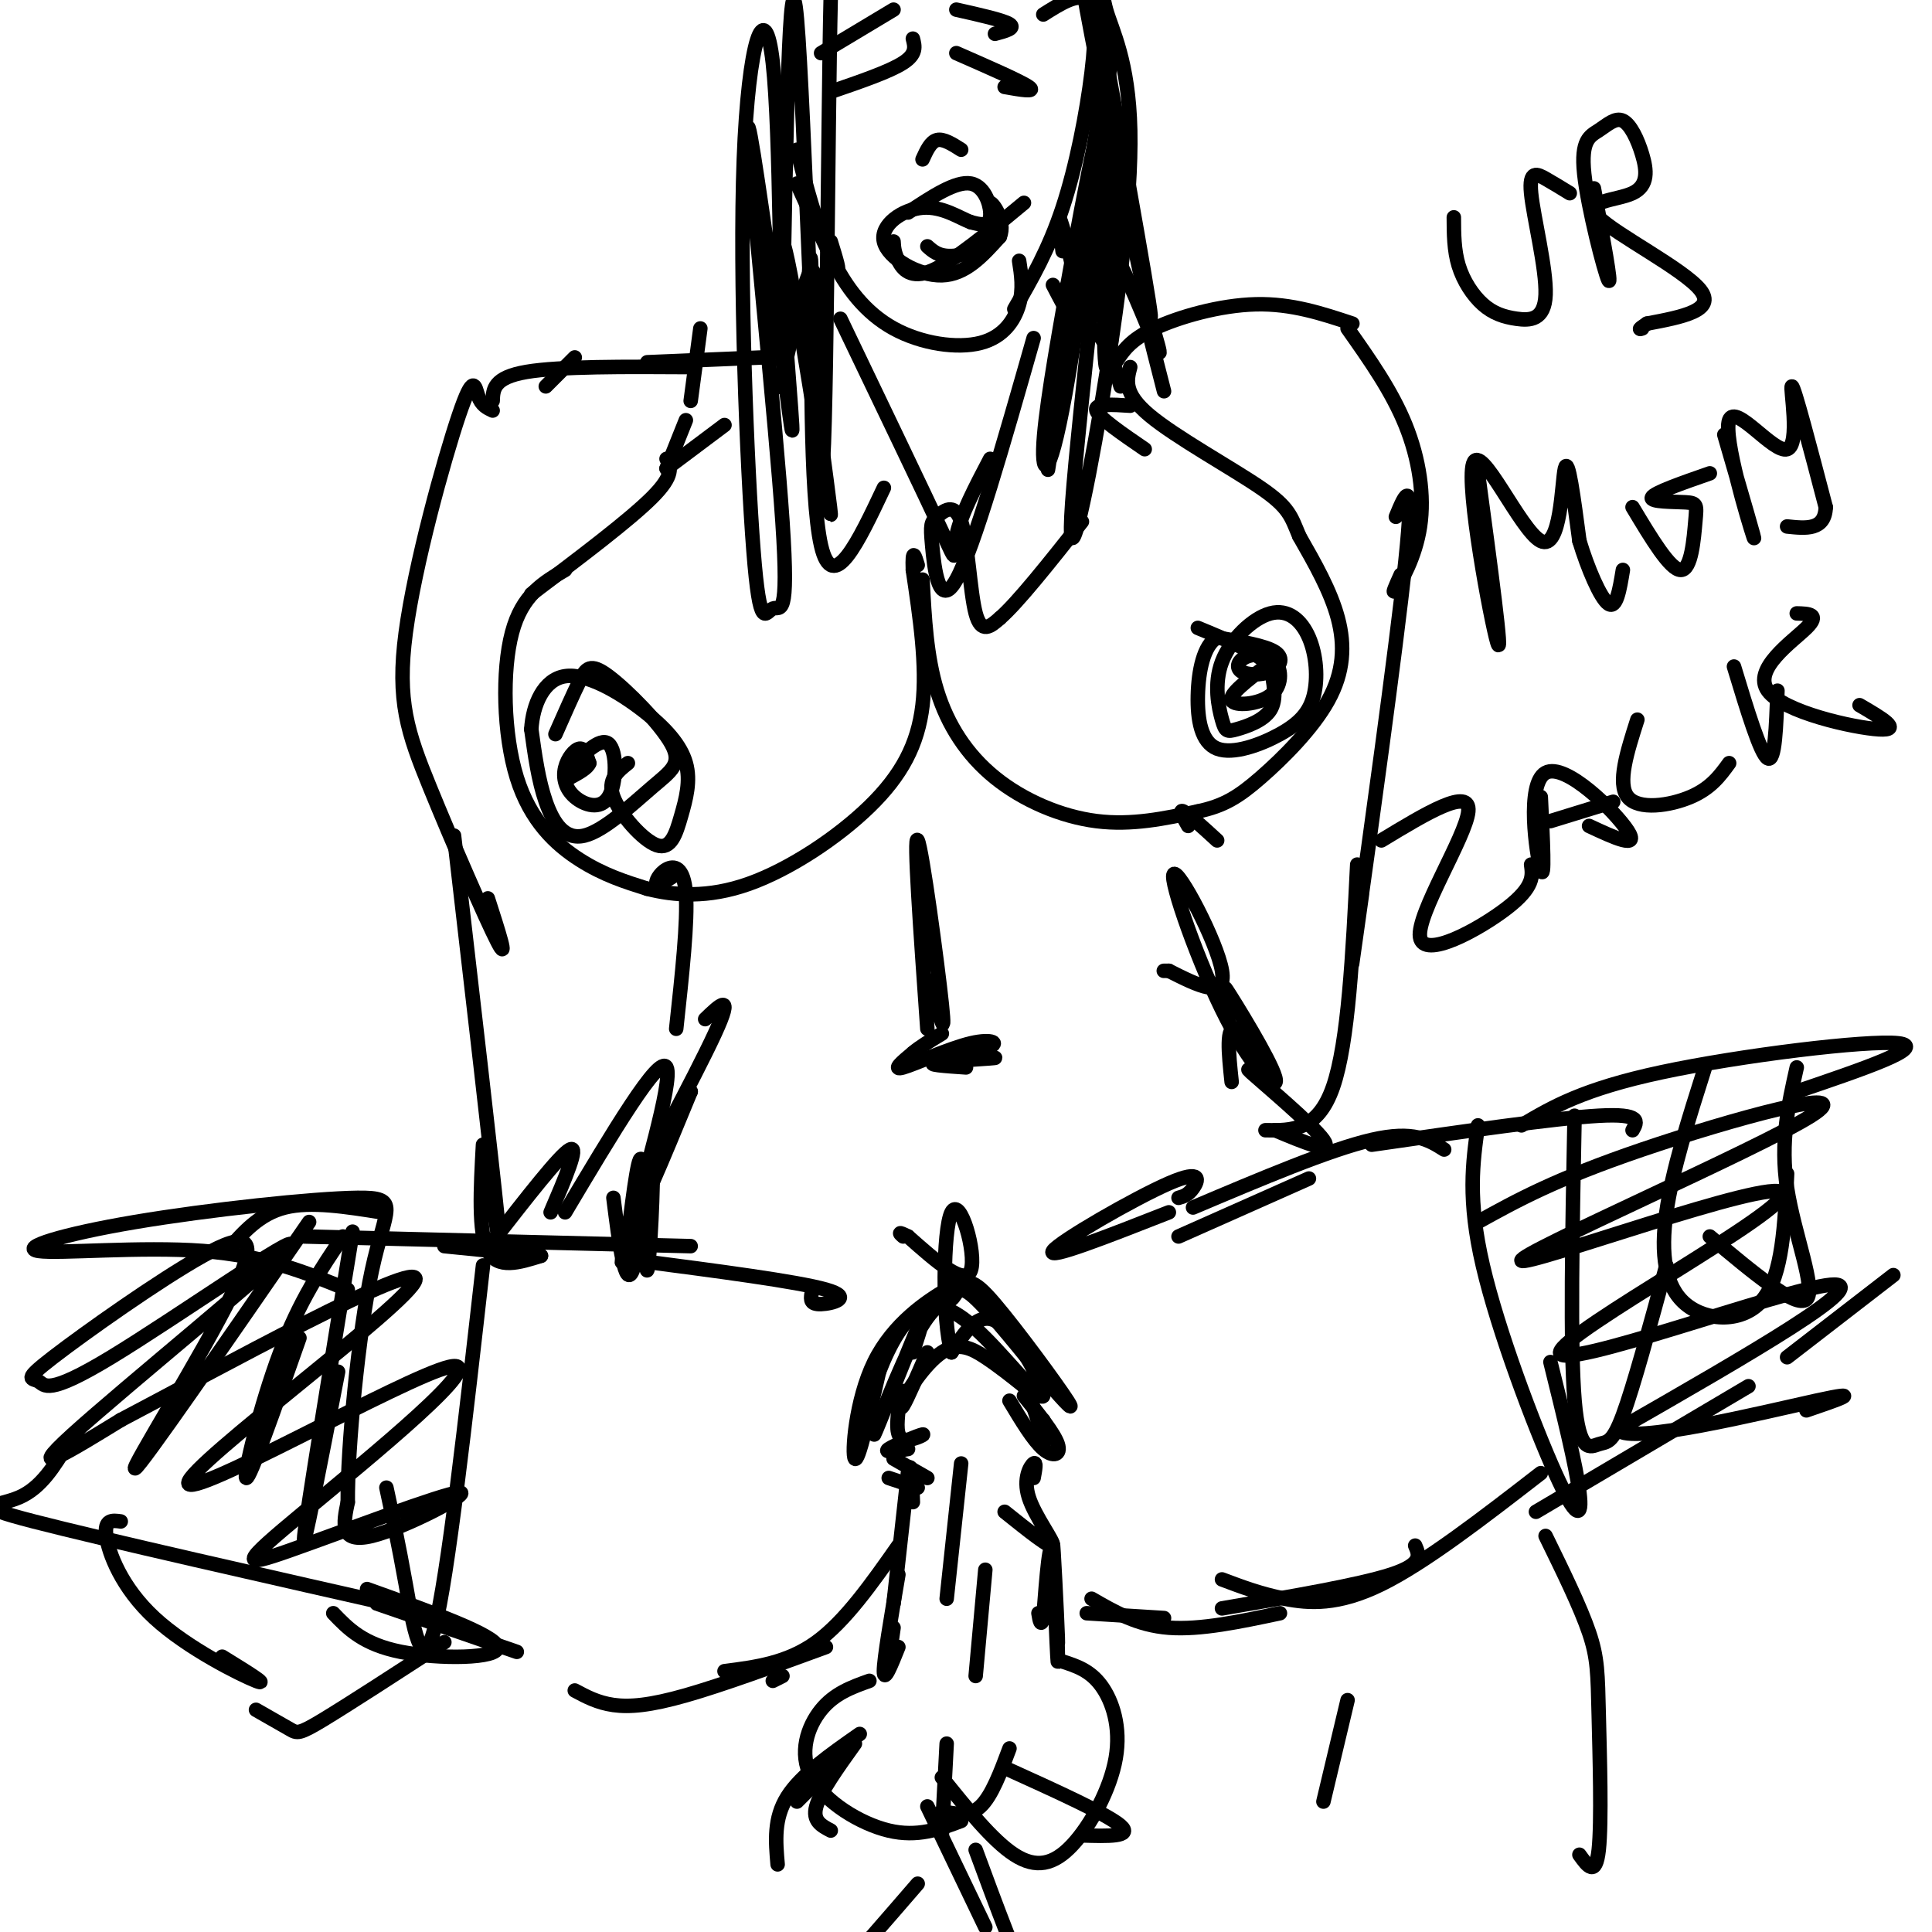 <svg viewBox='0 0 400 400' version='1.1' xmlns='http://www.w3.org/2000/svg' xmlns:xlink='http://www.w3.org/1999/xlink'><g fill='none' stroke='#000000' stroke-width='3' stroke-linecap='round' stroke-linejoin='round'><path d='M253,327c4.000,1.511 8.000,3.022 13,4c5.000,0.978 11.000,1.422 20,-3c9.000,-4.422 21.000,-13.711 33,-23'/><path d='M244,256c0.000,0.000 27.000,-12.000 27,-12'/><path d='M247,250c14.167,-6.000 28.333,-12.000 37,-14c8.667,-2.000 11.833,0.000 15,2'/><path d='M284,237c19.000,-2.750 38.000,-5.500 47,-6c9.000,-0.500 8.000,1.250 7,3'/><path d='M318,313c0.000,0.000 44.000,-26.000 44,-26'/><path d='M370,281c0.000,0.000 22.000,-17.000 22,-17'/><path d='M306,233c-1.089,7.673 -2.179,15.345 1,29c3.179,13.655 10.625,33.292 15,43c4.375,9.708 5.679,9.488 5,4c-0.679,-5.488 -3.339,-16.244 -6,-27'/><path d='M315,233c6.333,-3.756 12.667,-7.511 29,-11c16.333,-3.489 42.667,-6.711 49,-6c6.333,0.711 -7.333,5.356 -21,10'/><path d='M326,231c-0.470,23.923 -0.940,47.845 0,59c0.940,11.155 3.292,9.542 5,9c1.708,-0.542 2.774,-0.012 5,-6c2.226,-5.988 5.613,-18.494 9,-31'/><path d='M353,221c-3.387,10.655 -6.774,21.310 -8,30c-1.226,8.690 -0.292,15.417 4,19c4.292,3.583 11.940,4.024 16,-1c4.060,-5.024 4.530,-15.512 5,-26'/><path d='M372,221c-1.733,7.711 -3.467,15.422 -2,25c1.467,9.578 6.133,21.022 4,23c-2.133,1.978 -11.067,-5.511 -20,-13'/><path d='M306,253c8.010,-4.440 16.019,-8.879 34,-15c17.981,-6.121 45.933,-13.923 35,-7c-10.933,6.923 -60.753,28.570 -60,30c0.753,1.430 52.078,-17.359 54,-14c1.922,3.359 -45.559,28.866 -46,33c-0.441,4.134 46.160,-13.105 56,-14c9.840,-0.895 -17.080,14.552 -44,30'/><path d='M335,296c2.356,3.244 30.244,-3.644 41,-6c10.756,-2.356 4.378,-0.178 -2,2'/><path d='M225,334c0.000,0.000 16.000,1.000 16,1'/><path d='M226,331c4.750,2.750 9.500,5.500 16,6c6.500,0.500 14.750,-1.250 23,-3'/><path d='M253,333c14.167,-2.417 28.333,-4.833 35,-7c6.667,-2.167 5.833,-4.083 5,-6'/><path d='M185,337c0.000,0.000 -1.000,7.000 -1,7'/><path d='M186,326c-1.500,8.750 -3.000,17.500 -3,20c0.000,2.500 1.500,-1.250 3,-5'/><path d='M218,328c0.571,7.724 1.142,15.448 1,11c-0.142,-4.448 -0.997,-21.069 -1,-19c-0.003,2.069 0.845,22.826 1,24c0.155,1.174 -0.384,-17.236 -1,-22c-0.616,-4.764 -1.308,4.118 -2,13'/><path d='M216,335c-0.500,2.000 -0.750,0.500 -1,-1'/><path d='M185,332c0.000,0.000 3.000,-27.000 3,-27'/><path d='M188,305c0.667,-3.500 0.833,1.250 1,6'/><path d='M188,300c-2.595,0.405 -5.190,0.810 -4,0c1.190,-0.810 6.167,-2.833 7,-3c0.833,-0.167 -2.476,1.524 -4,1c-1.524,-0.524 -1.262,-3.262 -1,-6'/><path d='M186,292c1.440,-3.631 5.542,-9.708 9,-12c3.458,-2.292 6.274,-0.798 9,1c2.726,1.798 5.363,3.899 8,6'/><path d='M212,287c2.133,3.556 3.467,9.444 4,11c0.533,1.556 0.267,-1.222 0,-4'/><path d='M212,289c3.133,3.889 6.267,7.778 7,10c0.733,2.222 -0.933,2.778 -3,1c-2.067,-1.778 -4.533,-5.889 -7,-10'/><path d='M185,302c0.000,0.000 7.000,4.000 7,4'/><path d='M184,306c0.000,0.000 6.000,2.000 6,2'/><path d='M214,306c0.321,-1.720 0.643,-3.440 0,-3c-0.643,0.440 -2.250,3.042 -1,7c1.250,3.958 5.357,9.274 5,10c-0.357,0.726 -5.179,-3.137 -10,-7'/><path d='M199,303c0.000,0.000 -3.000,28.000 -3,28'/><path d='M204,325c0.000,0.000 -2.000,22.000 -2,22'/><path d='M180,348c-3.613,1.292 -7.226,2.583 -10,6c-2.774,3.417 -4.708,8.958 -2,14c2.708,5.042 10.060,9.583 16,11c5.940,1.417 10.470,-0.292 15,-2'/><path d='M220,344c2.841,0.919 5.681,1.837 8,5c2.319,3.163 4.116,8.569 3,15c-1.116,6.431 -5.147,13.885 -9,18c-3.853,4.115 -7.530,4.890 -12,2c-4.470,-2.890 -9.735,-9.445 -15,-16'/><path d='M196,361c0.000,0.000 -1.000,19.000 -1,19'/><path d='M177,361c-3.583,5.000 -7.167,10.000 -8,13c-0.833,3.000 1.083,4.000 3,5'/><path d='M208,366c10.667,4.833 21.333,9.667 24,12c2.667,2.333 -2.667,2.167 -8,2'/><path d='M209,362c-1.833,4.917 -3.667,9.833 -6,12c-2.333,2.167 -5.167,1.583 -8,1'/><path d='M173,365c0.000,0.000 -8.000,8.000 -8,8'/><path d='M162,347c0.000,0.000 -2.000,1.000 -2,1'/><path d='M171,341c-10.756,3.933 -21.511,7.867 -29,10c-7.489,2.133 -11.711,2.467 -15,2c-3.289,-0.467 -5.644,-1.733 -8,-3'/><path d='M107,342c0.000,0.000 -29.000,-10.000 -29,-10'/><path d='M112,260c0.000,0.000 -20.000,-2.000 -20,-2'/><path d='M143,258c0.000,0.000 -80.000,-2.000 -80,-2'/><path d='M79,251c-7.333,-1.167 -14.667,-2.333 -20,-1c-5.333,1.333 -8.667,5.167 -12,9'/><path d='M89,334c-34.067,-7.711 -68.133,-15.422 -82,-19c-13.867,-3.578 -7.533,-3.022 -3,-5c4.533,-1.978 7.267,-6.489 10,-11'/><path d='M100,262c-3.644,32.222 -7.289,64.444 -10,75c-2.711,10.556 -4.489,-0.556 -6,-9c-1.511,-8.444 -2.756,-14.222 -4,-20'/><path d='M73,255c-4.750,29.083 -9.500,58.167 -10,63c-0.500,4.833 3.250,-14.583 7,-34'/><path d='M71,256c-4.467,6.600 -8.933,13.200 -13,24c-4.067,10.800 -7.733,25.800 -7,26c0.733,0.200 5.867,-14.400 11,-29'/><path d='M64,253c-17.418,25.227 -34.836,50.454 -36,51c-1.164,0.546 13.926,-23.590 20,-36c6.074,-12.410 3.133,-13.094 -6,-8c-9.133,5.094 -24.458,15.964 -31,21c-6.542,5.036 -4.300,4.236 -3,5c1.300,0.764 1.658,3.091 15,-5c13.342,-8.091 39.669,-26.602 37,-23c-2.669,3.602 -34.334,29.315 -45,39c-10.666,9.685 -0.333,3.343 10,-3'/><path d='M25,294c19.209,-10.089 62.231,-33.810 61,-29c-1.231,4.810 -46.714,38.151 -47,42c-0.286,3.849 44.626,-21.795 54,-24c9.374,-2.205 -16.789,19.028 -30,30c-13.211,10.972 -13.469,11.683 -3,8c10.469,-3.683 31.665,-11.761 35,-12c3.335,-0.239 -11.190,7.360 -18,9c-6.810,1.640 -5.905,-2.680 -5,-7'/><path d='M72,311c-0.088,-10.991 2.193,-34.969 5,-48c2.807,-13.031 6.142,-15.116 -3,-15c-9.142,0.116 -30.760,2.433 -46,5c-15.240,2.567 -24.103,5.383 -20,6c4.103,0.617 21.172,-0.967 34,0c12.828,0.967 21.414,4.483 30,8'/><path d='M150,346c6.500,-0.833 13.000,-1.667 19,-6c6.000,-4.333 11.500,-12.167 17,-20'/><path d='M192,280c-2.083,4.833 -4.167,9.667 -5,11c-0.833,1.333 -0.417,-0.833 0,-3'/><path d='M189,280c1.661,-5.194 3.321,-10.388 1,-5c-2.321,5.388 -8.625,21.358 -9,22c-0.375,0.642 5.178,-14.044 9,-21c3.822,-6.956 5.914,-6.180 7,-7c1.086,-0.820 1.168,-3.234 4,-1c2.832,2.234 8.416,9.117 14,16'/><path d='M215,284c4.332,4.961 8.162,9.363 6,6c-2.162,-3.363 -10.317,-14.492 -15,-20c-4.683,-5.508 -5.894,-5.394 -10,-3c-4.106,2.394 -11.105,7.068 -15,15c-3.895,7.932 -4.684,19.124 -4,20c0.684,0.876 2.842,-8.562 5,-18'/><path d='M182,284c2.248,-5.829 5.368,-11.402 9,-13c3.632,-1.598 7.778,0.778 13,6c5.222,5.222 11.521,13.291 12,12c0.479,-1.291 -4.863,-11.940 -9,-15c-4.137,-3.060 -7.068,1.470 -10,6'/><path d='M197,280c-1.940,-6.429 -1.792,-25.500 0,-29c1.792,-3.500 5.226,8.571 4,12c-1.226,3.429 -7.113,-1.786 -13,-7'/><path d='M188,256c-2.333,-1.167 -1.667,-0.583 -1,0'/><path d='M127,248c1.211,9.553 2.421,19.107 4,15c1.579,-4.107 3.526,-21.874 4,-21c0.474,0.874 -0.526,20.389 -1,21c-0.474,0.611 -0.421,-17.683 -1,-22c-0.579,-4.317 -1.789,5.341 -3,15'/><path d='M130,256c-0.911,3.933 -1.689,6.267 -1,5c0.689,-1.267 2.844,-6.133 5,-11'/><path d='M264,234c6.100,2.558 12.201,5.116 10,2c-2.201,-3.116 -12.703,-11.907 -15,-14c-2.297,-2.093 3.612,2.514 4,1c0.388,-1.514 -4.746,-9.147 -7,-10c-2.254,-0.853 -1.627,5.073 -1,11'/><path d='M242,251c-12.690,4.982 -25.381,9.964 -24,8c1.381,-1.964 16.833,-10.875 24,-14c7.167,-3.125 6.048,-0.464 5,1c-1.048,1.464 -2.024,1.732 -3,2'/><path d='M132,261c16.533,2.156 33.067,4.311 39,6c5.933,1.689 1.267,2.911 -1,3c-2.267,0.089 -2.133,-0.956 -2,-2'/><path d='M102,257c7.000,-9.000 14.000,-18.000 16,-19c2.000,-1.000 -1.000,6.000 -4,13'/><path d='M117,251c9.778,-16.422 19.556,-32.844 21,-30c1.444,2.844 -5.444,24.956 -6,29c-0.556,4.044 5.222,-9.978 11,-24'/><path d='M143,226c-1.762,2.393 -11.667,20.375 -11,19c0.667,-1.375 11.905,-22.107 16,-31c4.095,-8.893 1.048,-5.946 -2,-3'/><path d='M261,217c-4.279,-7.188 -8.558,-14.376 -7,-12c1.558,2.376 8.953,14.316 10,18c1.047,3.684 -4.256,-0.889 -10,-12c-5.744,-11.111 -11.931,-28.761 -11,-30c0.931,-1.239 8.980,13.932 10,20c1.020,6.068 -4.990,3.034 -11,0'/><path d='M242,201c-1.833,0.000 -0.917,0.000 0,0'/><path d='M200,221c-4.377,-0.299 -8.754,-0.597 -6,-1c2.754,-0.403 12.640,-0.910 12,-1c-0.640,-0.090 -11.804,0.238 -13,0c-1.196,-0.238 7.576,-1.043 11,-2c3.424,-0.957 1.499,-2.065 -3,-1c-4.499,1.065 -11.571,4.304 -14,5c-2.429,0.696 -0.214,-1.152 2,-3'/><path d='M189,218c1.333,-1.167 3.667,-2.583 6,-4'/><path d='M192,213c-1.444,-20.356 -2.889,-40.711 -2,-39c0.889,1.711 4.111,25.489 5,34c0.889,8.511 -0.556,1.756 -2,-5'/><path d='M140,213c1.214,-11.167 2.429,-22.333 2,-28c-0.429,-5.667 -2.500,-5.833 -4,-5c-1.500,0.833 -2.429,2.667 -2,3c0.429,0.333 2.214,-0.833 4,-2'/><path d='M117,118c-4.458,2.571 -8.917,5.143 -11,13c-2.083,7.857 -1.792,21.000 1,30c2.792,9.000 8.083,13.857 13,17c4.917,3.143 9.458,4.571 14,6'/><path d='M134,184c5.589,1.426 12.560,1.990 21,-1c8.440,-2.990 18.349,-9.536 25,-16c6.651,-6.464 10.043,-12.847 11,-21c0.957,-8.153 -0.522,-18.077 -2,-28'/><path d='M189,118c-0.167,-4.833 0.417,-2.917 1,-1'/><path d='M191,120c0.411,7.964 0.821,15.929 3,23c2.179,7.071 6.125,13.250 12,18c5.875,4.750 13.679,8.071 21,9c7.321,0.929 14.161,-0.536 21,-2'/><path d='M248,168c5.402,-1.142 8.407,-2.997 13,-7c4.593,-4.003 10.775,-10.155 14,-16c3.225,-5.845 3.493,-11.384 2,-17c-1.493,-5.616 -4.746,-11.308 -8,-17'/><path d='M269,111c-1.726,-4.119 -2.042,-5.917 -8,-10c-5.958,-4.083 -17.560,-10.452 -23,-15c-5.440,-4.548 -4.720,-7.274 -4,-10'/><path d='M232,80c-1.083,-3.750 -2.167,-7.500 -4,-10c-1.833,-2.500 -4.417,-3.750 -7,-5'/><path d='M110,123c10.167,-7.667 20.333,-15.333 25,-20c4.667,-4.667 3.833,-6.333 3,-8'/><path d='M138,97c0.000,0.000 4.000,-10.000 4,-10'/><path d='M143,83c0.000,0.000 2.000,-15.000 2,-15'/><path d='M117,160c3.613,-3.743 7.226,-7.485 9,-6c1.774,1.485 1.707,8.199 0,11c-1.707,2.801 -5.056,1.689 -7,0c-1.944,-1.689 -2.485,-3.955 -2,-6c0.485,-2.045 1.996,-3.870 3,-4c1.004,-0.130 1.502,1.435 2,3'/><path d='M122,158c-0.333,1.000 -2.167,2.000 -4,3'/><path d='M115,152c1.835,-4.160 3.669,-8.320 5,-11c1.331,-2.680 2.158,-3.879 6,-1c3.842,2.879 10.698,9.835 13,14c2.302,4.165 0.050,5.539 -4,9c-4.050,3.461 -9.898,9.009 -14,10c-4.102,0.991 -6.458,-2.574 -8,-7c-1.542,-4.426 -2.271,-9.713 -3,-15'/><path d='M110,151c0.298,-5.096 2.544,-10.337 7,-11c4.456,-0.663 11.124,3.251 16,7c4.876,3.749 7.961,7.333 9,11c1.039,3.667 0.031,7.416 -1,11c-1.031,3.584 -2.085,7.003 -5,6c-2.915,-1.003 -7.690,-6.430 -9,-10c-1.310,-3.570 0.845,-5.285 3,-7'/><path d='M262,138c-3.791,2.874 -7.581,5.747 -7,7c0.581,1.253 5.534,0.885 8,-1c2.466,-1.885 2.445,-5.288 1,-7c-1.445,-1.712 -4.315,-1.732 -6,-1c-1.685,0.732 -2.183,2.217 -1,3c1.183,0.783 4.049,0.865 6,0c1.951,-0.865 2.986,-2.676 1,-4c-1.986,-1.324 -6.993,-2.162 -12,-3'/><path d='M252,132c-2.824,1.560 -3.883,6.962 -4,12c-0.117,5.038 0.709,9.714 4,11c3.291,1.286 9.048,-0.816 13,-3c3.952,-2.184 6.099,-4.449 7,-8c0.901,-3.551 0.557,-8.389 -1,-12c-1.557,-3.611 -4.329,-5.995 -8,-5c-3.671,0.995 -8.243,5.369 -10,10c-1.757,4.631 -0.698,9.520 0,12c0.698,2.480 1.034,2.552 3,2c1.966,-0.552 5.562,-1.729 7,-4c1.438,-2.271 0.719,-5.635 0,-9'/><path d='M263,138c-2.500,-2.833 -8.750,-5.417 -15,-8'/><path d='M138,97c0.000,0.000 12.000,-9.000 12,-9'/><path d='M169,74c0.083,-9.333 0.167,-18.667 -1,-18c-1.167,0.667 -3.583,11.333 -6,22'/><path d='M162,78c-1.000,3.667 -0.500,1.833 0,0'/><path d='M158,74c0.000,0.000 -24.000,1.000 -24,1'/><path d='M143,76c-13.583,-0.083 -27.167,-0.167 -34,1c-6.833,1.167 -6.917,3.583 -7,6'/><path d='M119,74c0.000,0.000 -6.000,6.000 -6,6'/><path d='M237,93c-4.750,-3.250 -9.500,-6.500 -10,-8c-0.500,-1.500 3.250,-1.250 7,-1'/><path d='M241,81c-2.810,-10.964 -5.619,-21.929 -5,-21c0.619,0.929 4.667,13.750 4,13c-0.667,-0.750 -6.048,-15.071 -9,-20c-2.952,-4.929 -3.476,-0.464 -4,4'/><path d='M220,52c-0.578,-4.511 -1.156,-9.022 0,-5c1.156,4.022 4.044,16.578 4,20c-0.044,3.422 -3.022,-2.289 -6,-8'/><path d='M165,38c3.417,7.500 6.833,15.000 8,17c1.167,2.000 0.083,-1.500 -1,-5'/><path d='M165,31c1.968,7.740 3.936,15.480 7,22c3.064,6.520 7.223,11.820 13,15c5.777,3.180 13.171,4.241 18,3c4.829,-1.241 7.094,-4.783 8,-8c0.906,-3.217 0.453,-6.108 0,-9'/><path d='M210,64c3.571,-6.173 7.143,-12.345 10,-21c2.857,-8.655 5.000,-19.792 6,-28c1.000,-8.208 0.857,-13.488 -1,-15c-1.857,-1.512 -5.429,0.744 -9,3'/><path d='M170,11c0.000,0.000 15.000,-9.000 15,-9'/><path d='M172,19c6.083,-2.083 12.167,-4.167 15,-6c2.833,-1.833 2.417,-3.417 2,-5'/><path d='M198,2c4.833,1.083 9.667,2.167 11,3c1.333,0.833 -0.833,1.417 -3,2'/><path d='M198,11c6.667,2.917 13.333,5.833 15,7c1.667,1.167 -1.667,0.583 -5,0'/><path d='M191,33c0.833,-1.833 1.667,-3.667 3,-4c1.333,-0.333 3.167,0.833 5,2'/><path d='M188,44c4.956,-3.289 9.911,-6.578 13,-6c3.089,0.578 4.311,5.022 4,7c-0.311,1.978 -2.156,1.489 -4,1'/><path d='M201,46c-2.246,-0.812 -5.860,-3.341 -10,-3c-4.140,0.341 -8.807,3.553 -8,7c0.807,3.447 7.088,7.128 12,7c4.912,-0.128 8.456,-4.064 12,-8'/><path d='M207,49c1.292,-3.177 -1.478,-7.120 -2,-7c-0.522,0.120 1.206,4.301 0,7c-1.206,2.699 -5.344,3.914 -8,4c-2.656,0.086 -3.828,-0.957 -5,-2'/><path d='M185,50c0.067,1.156 0.133,2.311 1,4c0.867,1.689 2.533,3.911 7,2c4.467,-1.911 11.733,-7.956 19,-14'/><path d='M227,1c6.281,34.812 12.561,69.624 11,64c-1.561,-5.624 -10.965,-51.683 -13,-63c-2.035,-11.317 3.298,12.107 5,34c1.702,21.893 -0.228,42.255 -1,40c-0.772,-2.255 -0.386,-27.128 0,-52'/><path d='M229,24c-3.607,14.832 -12.624,77.911 -12,73c0.624,-4.911 10.889,-77.811 13,-89c2.111,-11.189 -3.932,39.334 -8,65c-4.068,25.666 -6.162,26.476 -6,20c0.162,-6.476 2.581,-20.238 5,-34'/><path d='M221,59c3.363,-19.008 9.270,-49.527 9,-38c-0.270,11.527 -6.719,65.101 -8,83c-1.281,17.899 2.604,0.122 6,-20c3.396,-20.122 6.302,-42.589 6,-57c-0.302,-14.411 -3.812,-20.764 -5,-25c-1.188,-4.236 -0.054,-6.353 -7,-8c-6.946,-1.647 -21.973,-2.823 -37,-4'/><path d='M185,-10c-7.821,1.474 -8.872,7.160 -10,2c-1.128,-5.160 -2.333,-21.167 -3,7c-0.667,28.167 -0.795,100.506 -2,99c-1.205,-1.506 -3.487,-76.859 -5,-94c-1.513,-17.141 -2.256,23.929 -3,65'/><path d='M162,69c-0.533,-2.572 -0.366,-41.504 -2,-56c-1.634,-14.496 -5.070,-4.558 -6,20c-0.930,24.558 0.646,63.735 2,81c1.354,17.265 2.487,12.617 4,12c1.513,-0.617 3.407,2.795 2,-18c-1.407,-20.795 -6.116,-65.799 -7,-78c-0.884,-12.201 2.058,8.399 5,29'/><path d='M160,59c1.947,14.203 4.316,35.209 4,29c-0.316,-6.209 -3.316,-39.633 -2,-38c1.316,1.633 6.947,38.324 9,51c2.053,12.676 0.526,1.338 -1,-10'/><path d='M167,65c0.489,-8.800 0.978,-17.600 1,-6c0.022,11.600 -0.422,43.600 2,54c2.422,10.400 7.711,-0.800 13,-12'/><path d='M174,66c8.689,18.111 17.378,36.222 21,44c3.622,7.778 2.178,5.222 3,1c0.822,-4.222 3.911,-10.111 7,-16'/><path d='M214,70c-6.202,21.775 -12.404,43.550 -16,50c-3.596,6.450 -4.585,-2.426 -5,-7c-0.415,-4.574 -0.256,-4.844 1,-6c1.256,-1.156 3.607,-3.196 5,1c1.393,4.196 1.826,14.627 3,19c1.174,4.373 3.087,2.686 5,1'/><path d='M207,128c3.667,-3.167 10.333,-11.583 17,-20'/><path d='M231,75c1.489,-2.311 2.978,-4.622 8,-7c5.022,-2.378 13.578,-4.822 21,-5c7.422,-0.178 13.711,1.911 20,4'/><path d='M246,171c-1.000,-1.750 -2.000,-3.500 -1,-3c1.000,0.500 4.000,3.250 7,6'/><path d='M279,68c4.577,6.482 9.155,12.964 12,20c2.845,7.036 3.958,14.625 3,21c-0.958,6.375 -3.988,11.536 -5,13c-1.012,1.464 -0.006,-0.768 1,-3'/><path d='M289,107c1.978,-4.800 3.956,-9.600 2,9c-1.956,18.600 -7.844,60.600 -10,76c-2.156,15.400 -0.578,4.200 1,-7'/><path d='M281,179c-0.917,18.417 -1.833,36.833 -5,46c-3.167,9.167 -8.583,9.083 -14,9'/><path d='M102,85c-1.159,-0.543 -2.317,-1.086 -3,-3c-0.683,-1.914 -0.890,-5.198 -4,4c-3.110,9.198 -9.122,30.878 -11,45c-1.878,14.122 0.379,20.687 5,32c4.621,11.313 11.606,27.375 14,32c2.394,4.625 0.197,-2.188 -2,-9'/><path d='M94,173c3.917,33.750 7.833,67.500 9,79c1.167,11.500 -0.417,0.750 -2,-10'/><path d='M100,237c-0.500,9.083 -1.000,18.167 1,22c2.000,3.833 6.500,2.417 11,1'/><path d='M76,329c13.311,4.778 26.622,9.556 27,12c0.378,2.444 -12.178,2.556 -20,1c-7.822,-1.556 -10.911,-4.778 -14,-8'/><path d='M25,315c-1.732,-0.238 -3.464,-0.476 -3,3c0.464,3.476 3.125,10.667 10,17c6.875,6.333 17.964,11.810 21,13c3.036,1.190 -1.982,-1.905 -7,-5'/><path d='M53,354c2.733,1.556 5.467,3.111 7,4c1.533,0.889 1.867,1.111 7,-2c5.133,-3.111 15.067,-9.556 25,-16'/><path d='M178,359c-6.083,4.250 -12.167,8.500 -15,13c-2.833,4.500 -2.417,9.250 -2,14'/><path d='M192,374c0.000,0.000 12.000,25.000 12,25'/><path d='M320,318c3.601,7.357 7.202,14.714 9,20c1.798,5.286 1.792,8.500 2,17c0.208,8.500 0.631,22.286 0,28c-0.631,5.714 -2.315,3.357 -4,1'/><path d='M279,352c0.000,0.000 -5.000,21.000 -5,21'/><path d='M190,390c-6.333,7.333 -12.667,14.667 -15,17c-2.333,2.333 -0.667,-0.333 1,-3'/><path d='M202,383c4.378,11.867 8.756,23.733 12,30c3.244,6.267 5.356,6.933 9,5c3.644,-1.933 8.822,-6.467 14,-11'/><path d='M301,45c0.012,3.409 0.025,6.817 1,10c0.975,3.183 2.913,6.140 5,8c2.087,1.860 4.322,2.623 7,3c2.678,0.377 5.800,0.369 6,-5c0.200,-5.369 -2.523,-16.099 -3,-21c-0.477,-4.901 1.292,-3.972 3,-3c1.708,0.972 3.354,1.986 5,3'/><path d='M330,39c1.892,10.276 3.785,20.552 3,19c-0.785,-1.552 -4.247,-14.930 -5,-22c-0.753,-7.070 1.203,-7.830 3,-9c1.797,-1.170 3.436,-2.750 5,-2c1.564,0.750 3.052,3.831 4,7c0.948,3.169 1.357,6.427 -2,8c-3.357,1.573 -10.481,1.462 -7,5c3.481,3.538 17.566,10.725 21,15c3.434,4.275 -3.783,5.637 -11,7'/><path d='M341,67c-2.000,1.333 -1.500,1.167 -1,1'/><path d='M306,98c2.646,19.611 5.292,39.222 4,35c-1.292,-4.222 -6.522,-32.276 -5,-37c1.522,-4.724 9.794,13.882 14,16c4.206,2.118 4.344,-12.252 5,-15c0.656,-2.748 1.828,6.126 3,15'/><path d='M327,112c1.667,5.533 4.333,11.867 6,13c1.667,1.133 2.333,-2.933 3,-7'/><path d='M338,105c3.901,6.506 7.802,13.011 10,13c2.198,-0.011 2.692,-6.539 3,-10c0.308,-3.461 0.429,-3.855 -2,-4c-2.429,-0.145 -7.408,-0.041 -7,-1c0.408,-0.959 6.204,-2.979 12,-5'/><path d='M357,90c3.469,11.919 6.938,23.837 6,21c-0.938,-2.837 -6.282,-20.431 -5,-24c1.282,-3.569 9.191,6.885 12,6c2.809,-0.885 0.517,-13.110 1,-13c0.483,0.110 3.742,12.555 7,25'/><path d='M378,105c-0.167,4.833 -4.083,4.417 -8,4'/><path d='M286,174c9.244,-5.601 18.488,-11.202 18,-6c-0.488,5.202 -10.708,21.208 -10,26c0.708,4.792 12.345,-1.631 18,-6c5.655,-4.369 5.327,-6.685 5,-9'/><path d='M319,165c0.440,8.964 0.881,17.929 0,15c-0.881,-2.929 -3.083,-17.750 1,-20c4.083,-2.250 14.452,8.071 17,12c2.548,3.929 -2.726,1.464 -8,-1'/><path d='M321,170c0.000,0.000 13.000,-4.000 13,-4'/><path d='M339,149c-2.111,6.600 -4.222,13.200 -2,16c2.222,2.800 8.778,1.800 13,0c4.222,-1.800 6.111,-4.400 8,-7'/><path d='M359,138c2.750,9.083 5.500,18.167 7,19c1.500,0.833 1.750,-6.583 2,-14'/><path d='M372,127c2.458,0.065 4.917,0.131 2,3c-2.917,2.869 -11.208,8.542 -8,13c3.208,4.458 17.917,7.702 23,8c5.083,0.298 0.542,-2.351 -4,-5'/></g>
</svg>